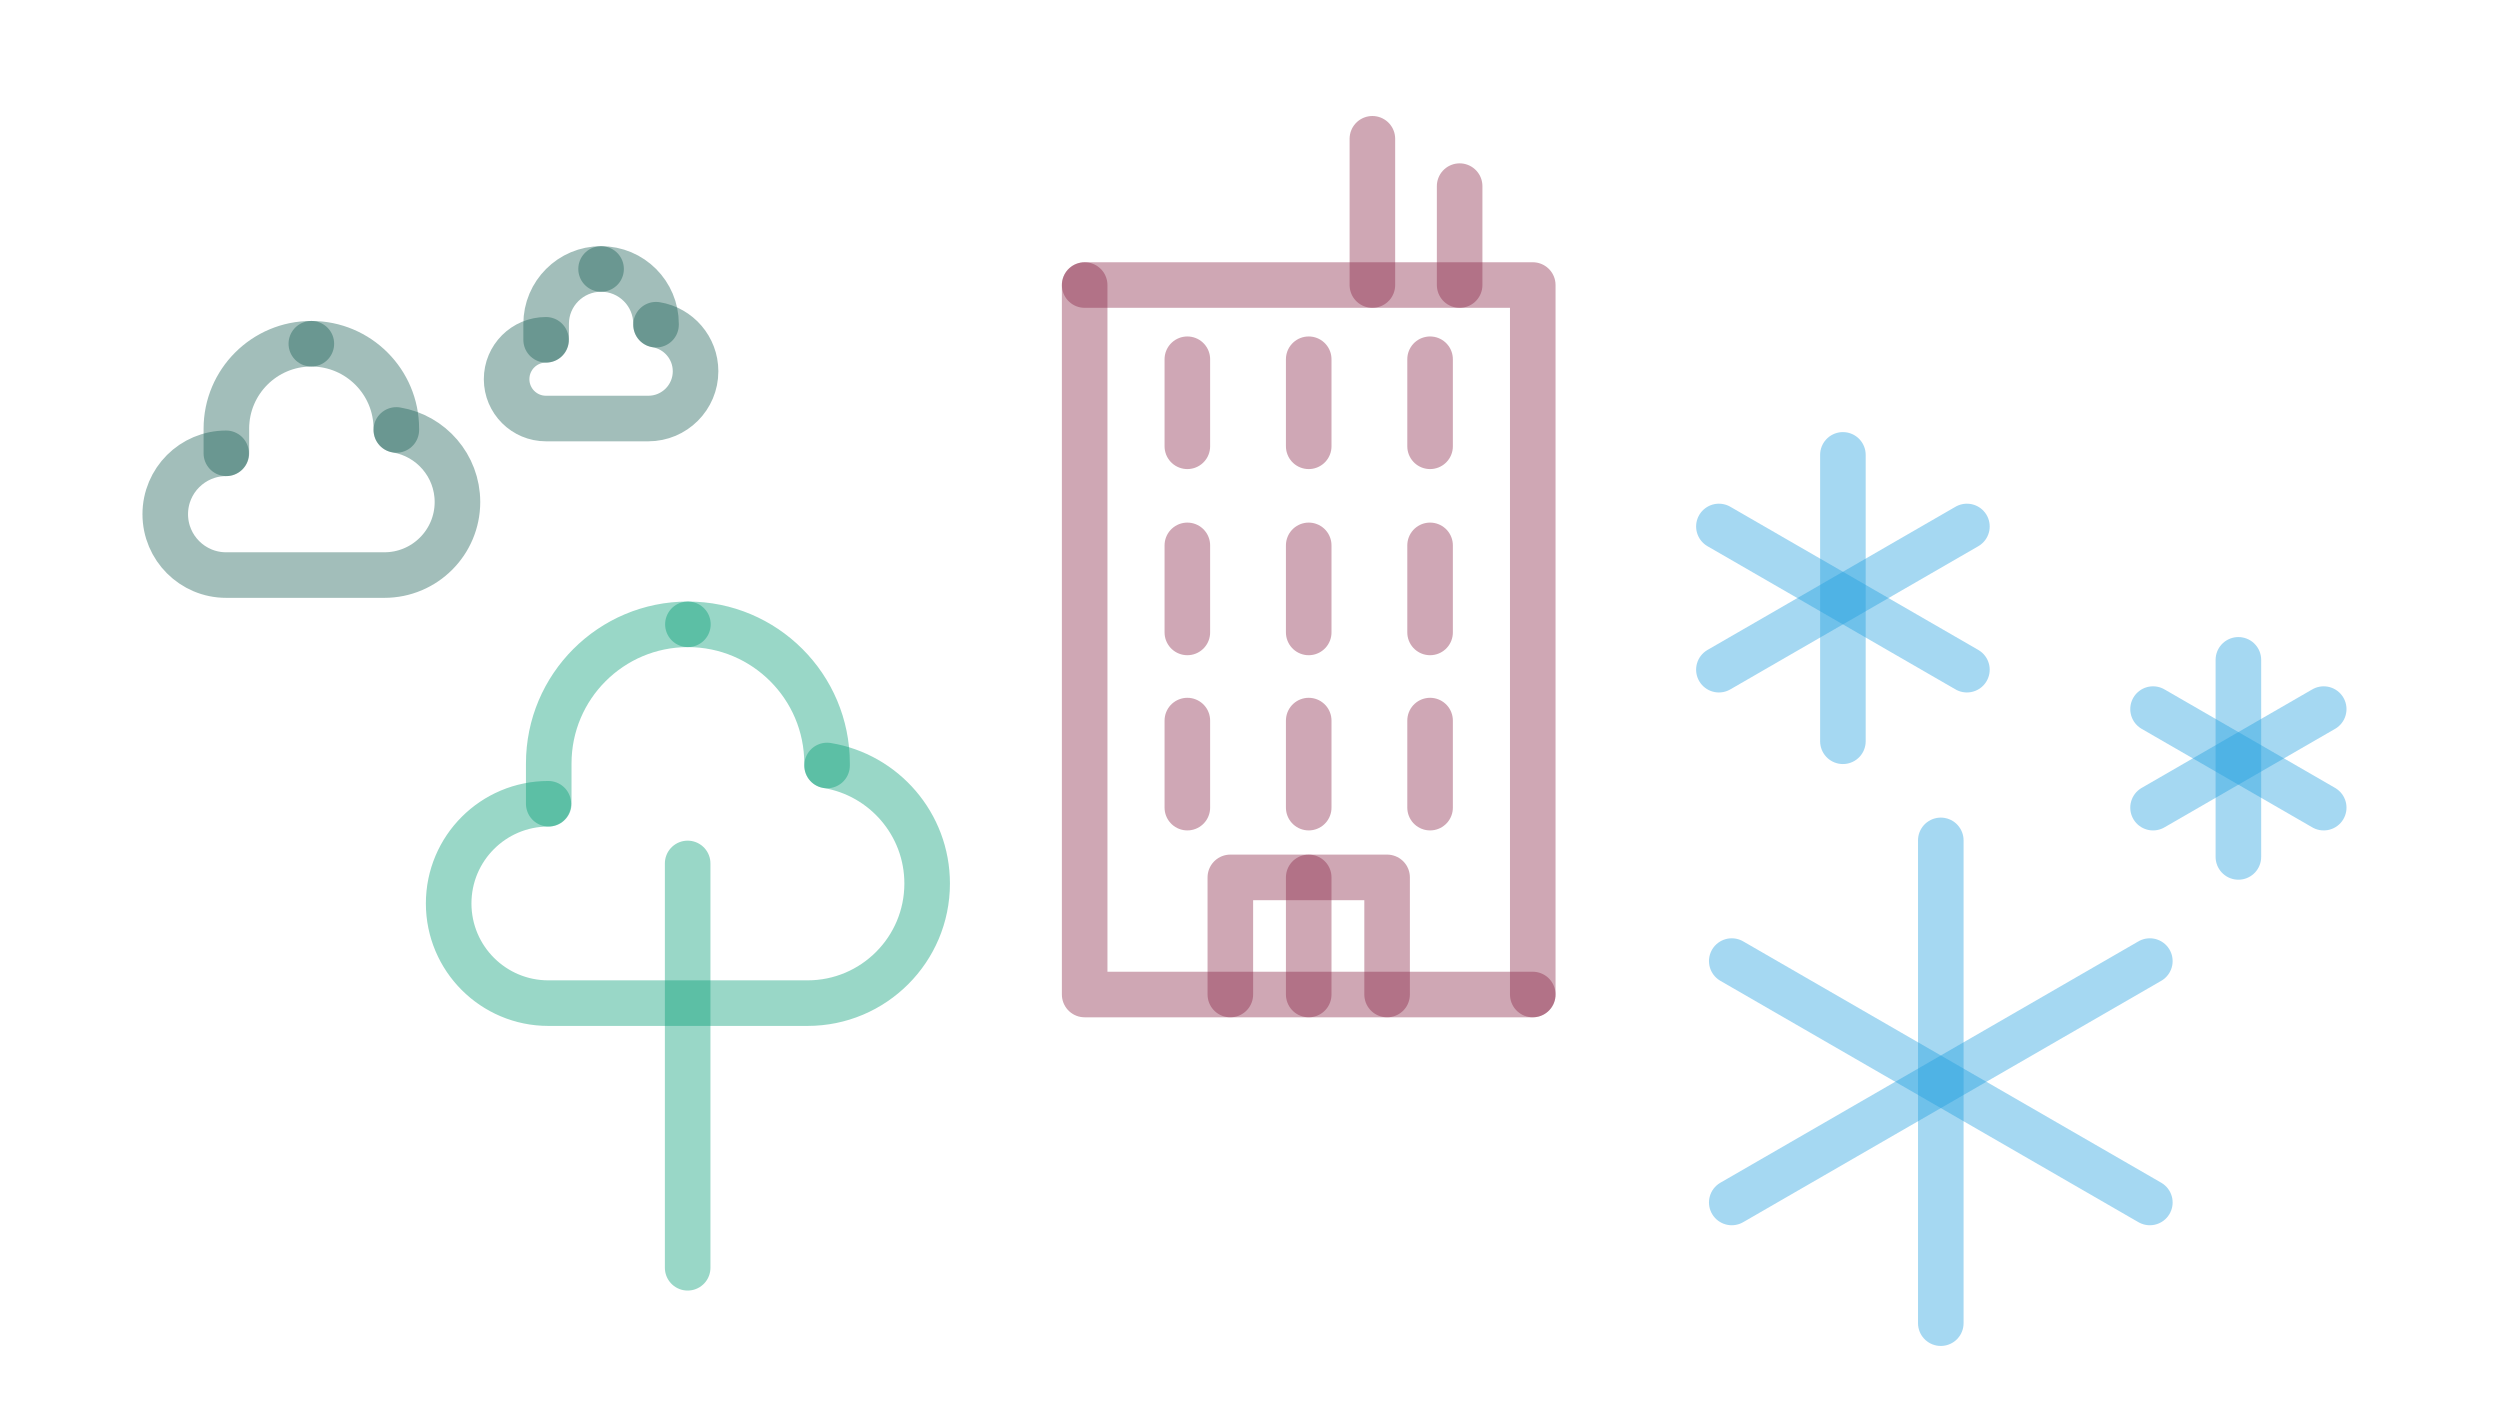 <?xml version="1.0" encoding="UTF-8"?><svg id="Ebene_1" xmlns="http://www.w3.org/2000/svg" viewBox="0 0 1920 1080"><defs><style>.cls-1,.cls-2,.cls-3,.cls-4,.cls-5{fill:none;stroke-linecap:round;stroke-linejoin:round;stroke-width:35px;}.cls-1,.cls-5{stroke:#882345;}.cls-6,.cls-2,.cls-3,.cls-4,.cls-5{opacity:.4;}.cls-2{stroke:#175e54;}.cls-3{stroke:#209ee0;}.cls-4{stroke:#009b74;}</style></defs><path class="cls-2" d="M173.85,348.15v-18.89c0-36.05,29.22-65.27,65.27-65.27"/><path class="cls-2" d="M239.11,263.99c36.05,0,65.27,29.22,65.27,65.27v.93"/><path class="cls-2" d="M173.66,348.15c-25.82,0-46.75,20.93-46.75,46.75s20.93,46.75,46.75,46.75h65.45-.11,56.22c30.98,0,56.1-25.12,56.1-56.1,0-27.86-20.31-50.98-46.94-55.36"/><path class="cls-2" d="M419.43,260.97v-12.21c0-23.31,18.89-42.2,42.2-42.2"/><path class="cls-2" d="M461.63,206.56c23.31,0,42.2,18.89,42.2,42.2v.6"/><path class="cls-2" d="M419.31,260.97c-16.7,0-30.23,13.53-30.23,30.23s13.53,30.23,30.23,30.23h42.32-.07,36.35c20.03,0,36.28-16.24,36.28-36.28,0-18.02-13.13-32.97-30.35-35.79"/><line class="cls-3" x1="1490.53" y1="645.42" x2="1490.53" y2="1016.19"/><line class="cls-3" x1="1329.99" y1="923.49" x2="1651.08" y2="738.11"/><line class="cls-3" x1="1651.08" y1="923.49" x2="1329.99" y2="738.11"/><line class="cls-3" x1="1415.35" y1="349.35" x2="1415.35" y2="569.29"/><line class="cls-3" x1="1320.11" y1="514.31" x2="1510.59" y2="404.33"/><line class="cls-3" x1="1510.59" y1="514.31" x2="1320.11" y2="404.33"/><line class="cls-3" x1="1719.08" y1="506.76" x2="1719.08" y2="658.11"/><line class="cls-3" x1="1653.54" y1="620.27" x2="1784.61" y2="544.59"/><line class="cls-3" x1="1784.61" y1="620.27" x2="1653.54" y2="544.59"/><polyline class="cls-5" points="833.02 218.91 1177.16 218.91 1177.16 763.79"/><g class="cls-6"><line class="cls-1" x1="911.88" y1="342.75" x2="911.88" y2="275.9"/><line class="cls-1" x1="1005.09" y1="342.75" x2="1005.09" y2="275.9"/><line class="cls-1" x1="1098.3" y1="342.75" x2="1098.3" y2="275.9"/></g><g class="cls-6"><line class="cls-1" x1="911.88" y1="485.7" x2="911.88" y2="418.85"/><line class="cls-1" x1="1005.09" y1="485.7" x2="1005.09" y2="418.85"/><line class="cls-1" x1="1098.3" y1="485.7" x2="1098.3" y2="418.85"/></g><g class="cls-6"><line class="cls-1" x1="911.88" y1="620.26" x2="911.88" y2="553.41"/><line class="cls-1" x1="1005.09" y1="620.26" x2="1005.09" y2="553.41"/><line class="cls-1" x1="1098.3" y1="620.26" x2="1098.3" y2="553.41"/></g><polyline class="cls-5" points="944.9 763.79 944.9 673.83 1065.29 673.83 1065.29 763.79"/><line class="cls-5" x1="1005.09" y1="673.83" x2="1005.09" y2="763.79"/><line class="cls-5" x1="1053.99" y1="218.91" x2="1053.99" y2="106.59"/><line class="cls-5" x1="1121" y1="218.91" x2="1121" y2="142.95"/><polyline class="cls-5" points="1177.16 763.79 833.02 763.79 833.02 218.91"/><path class="cls-4" d="M421.43,617.29v-30.93c0-59.03,47.85-106.88,106.88-106.88"/><path class="cls-4" d="M528.31,479.48c59.03,0,106.88,47.85,106.88,106.88v1.53"/><path class="cls-4" d="M421.13,617.29c-42.28,0-76.56,34.28-76.56,76.56s34.28,76.56,76.56,76.56h107.18-.19,92.06c50.74,0,91.87-41.13,91.87-91.87,0-45.63-33.26-83.49-76.86-90.65"/><line class="cls-4" x1="528.12" y1="663.12" x2="528.12" y2="973.65"/></svg>